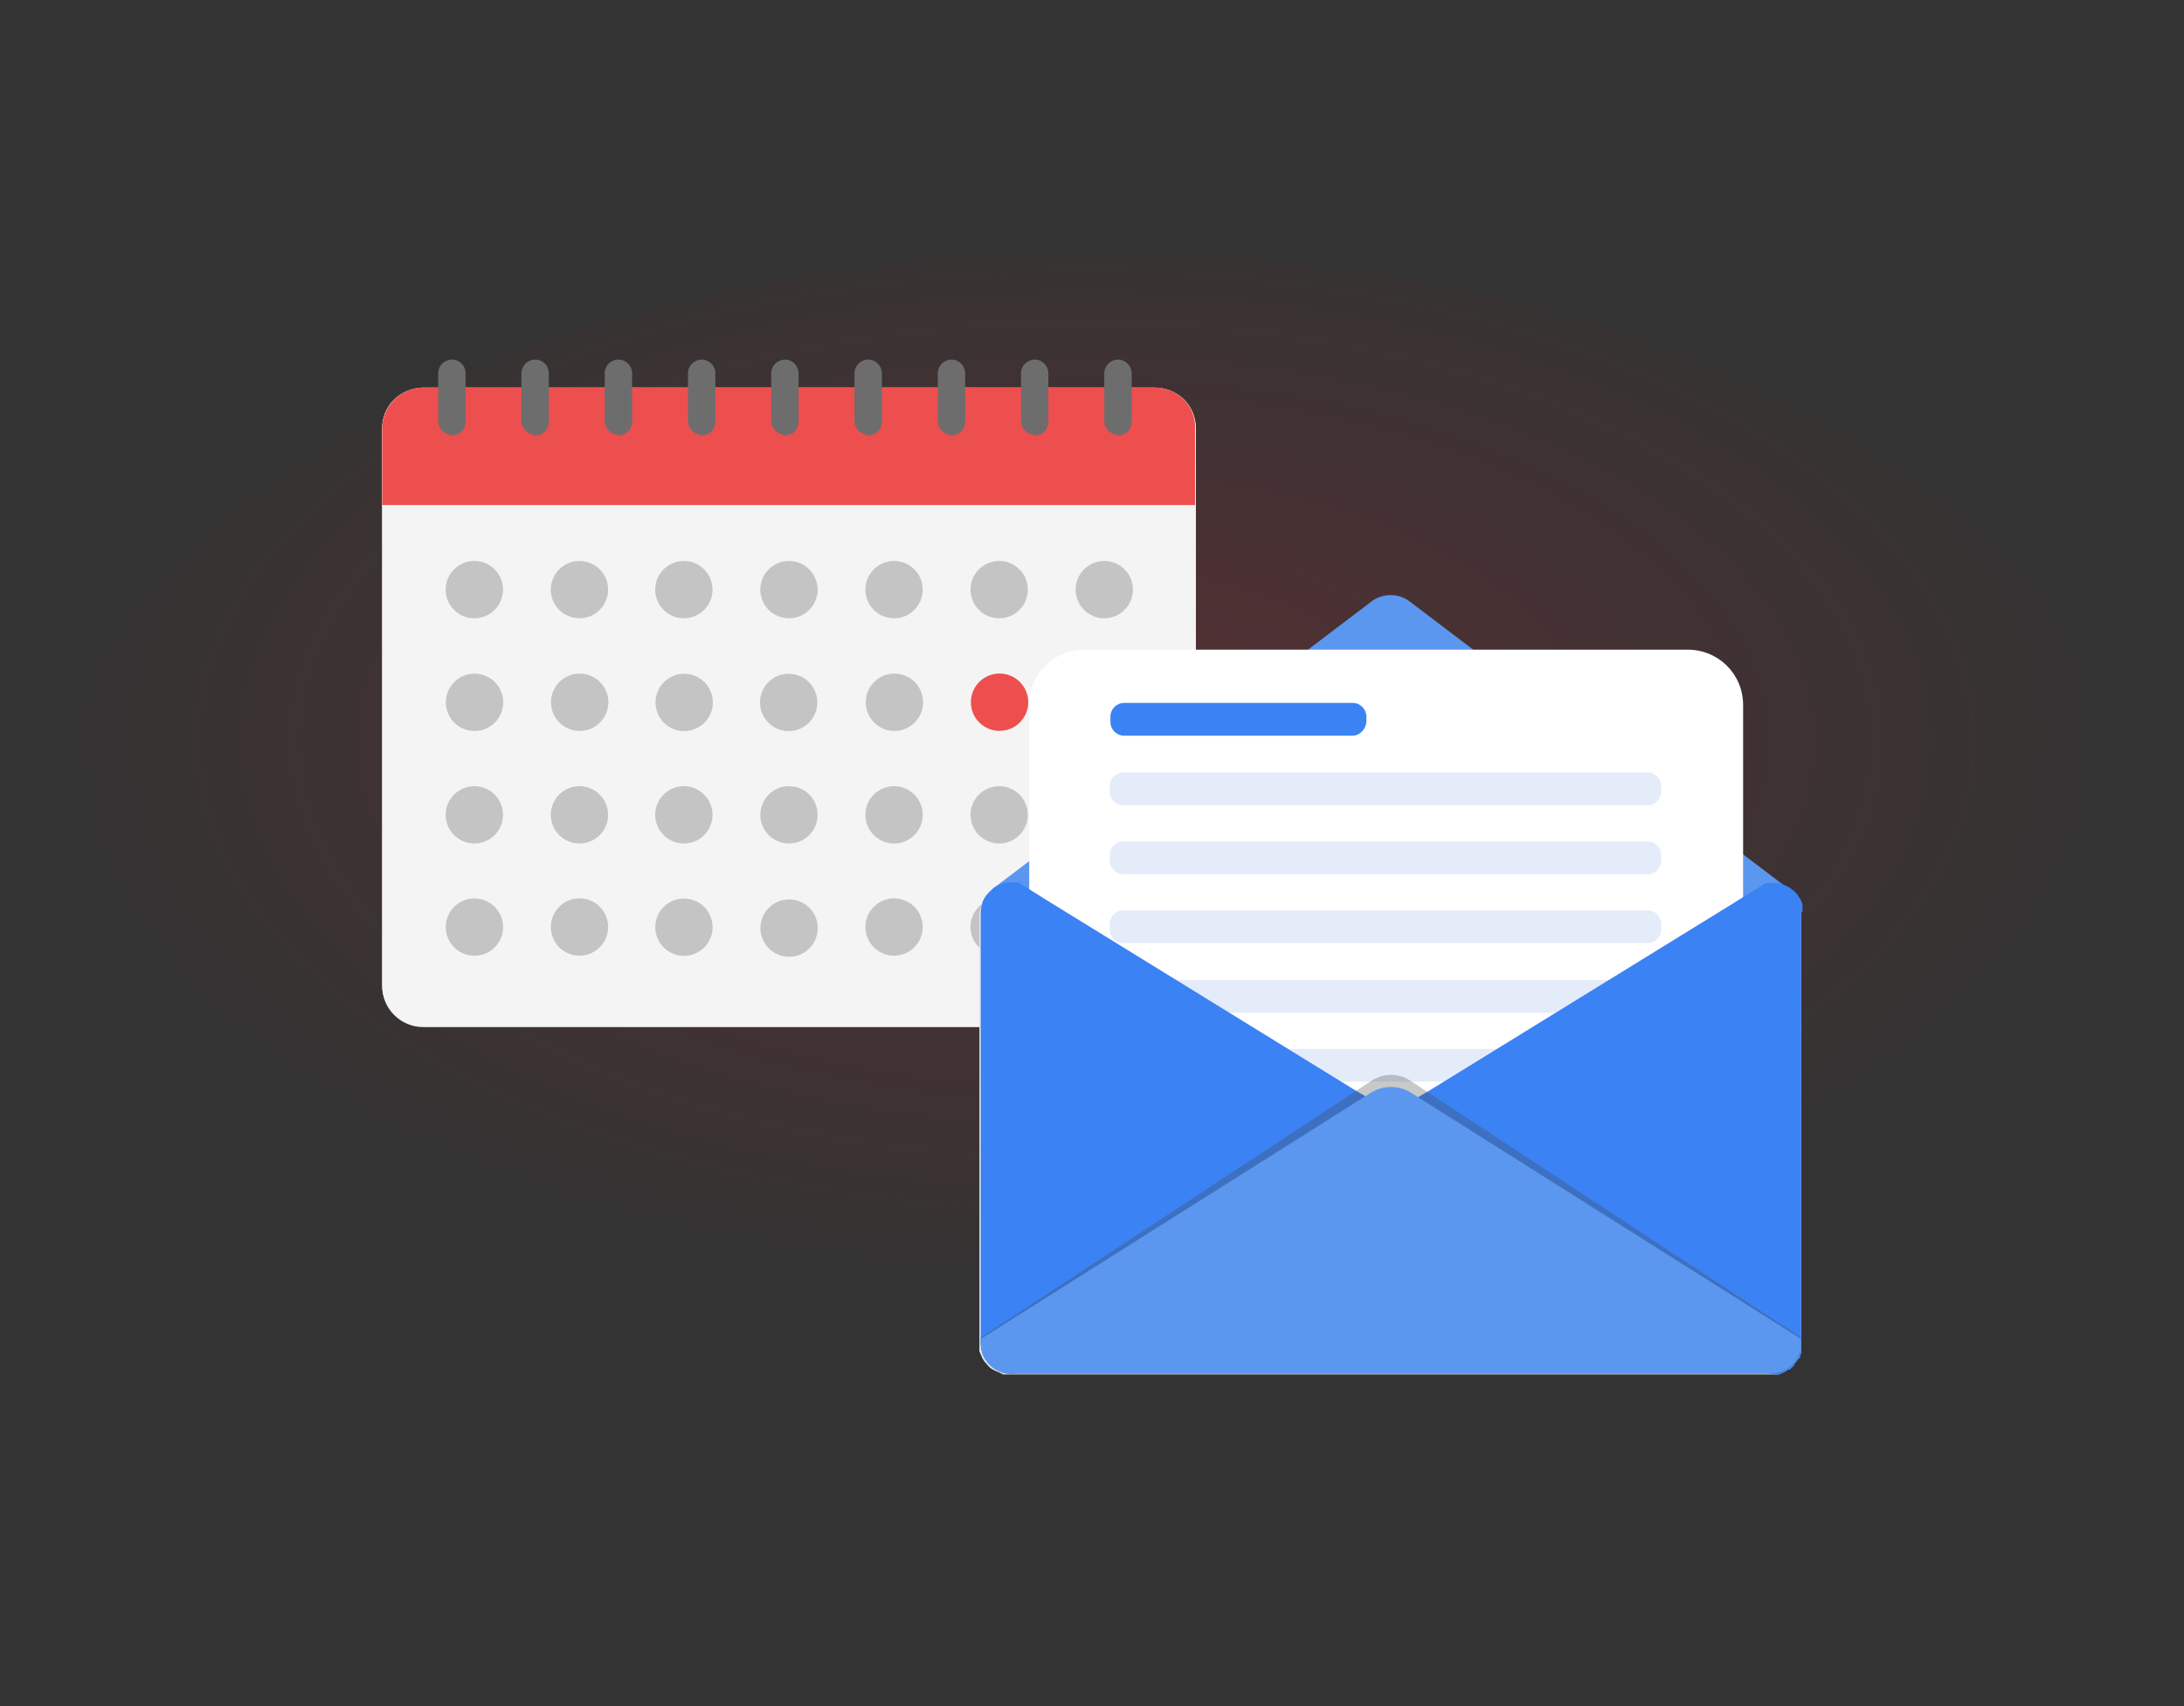 <?xml version="1.0" encoding="utf-8"?>
<!-- Generator: Adobe Illustrator 24.3.0, SVG Export Plug-In . SVG Version: 6.00 Build 0)  -->
<svg version="1.1" id="Layer_1" xmlns="http://www.w3.org/2000/svg" xmlns:xlink="http://www.w3.org/1999/xlink" x="0px" y="0px"
	 viewBox="0 0 320 250" style="enable-background:new 0 0 320 250;" xml:space="preserve">
<rect x="0" y="0" width="320" height="250" fill="#333333" stroke="none"/>
<style type="text/css">
	.st0{opacity:0.2;fill:url(#SVGID_1_);enable-background:new    ;}
	.st1{fill:#F4F4F4;}
	.st2{fill:#C4C4C4;}
	.st3{fill:#ED4F4F;}
	.st4{fill:#6D6D6D;}
	.st5{opacity:0.6;fill:#6D6D6D;}
	.st6{fill:#DFE5EA;}
	.st7{fill:#5B97EF;}
	.st8{fill:#FFFFFF;}
	.st9{fill:#E4ECF9;}
	.st10{fill:#3B82F4;}
	.st11{opacity:0.29;fill:#474747;}
</style>
<radialGradient id="SVGID_1_" cx="719.172" cy="40061.453" r="196.419" gradientTransform="matrix(0.777 0 0 -0.411 -399.736 16573.693)" gradientUnits="userSpaceOnUse">
	<stop  offset="0" style="stop-color:#E32133"/>
	<stop  offset="5.991501e-02" style="stop-color:#E32133;stop-opacity:0.94"/>
	<stop  offset="0.997" style="stop-color:#E32133;stop-opacity:0"/>
</radialGradient>
<path class="st0" d="M313.8,125c0,50-69.1,88-153.8,88S6.2,173,6.2,125S75.3,37,160,37S313.8,75,313.8,125z"/>
<g>
	<g>
		<g>
			<path class="st1" d="M169.2,56.8H62c-3.3,0-6,2.7-6,6v81.7c0,3.3,2.7,6,6,6h107.2c3.3,0,6-2.7,6-6V62.7
				C175.2,59.4,172.5,56.8,169.2,56.8z"/>
			<g>
				<path class="st1" d="M62,56.8L62,56.8c-0.1,0-0.1,0-0.2,0C61.9,56.8,61.9,56.8,62,56.8z"/>
				<path class="st1" d="M169.8,56.8c3,0.3,5.3,2.8,5.2,5.9l-1.6,79.2c-0.1,3.1-2.7,5.6-5.9,5.6H63.7c-3.2,0-5.8-2.5-5.9-5.6
					l-1.6-79.2c-0.1-3.1,2.2-5.6,5.2-5.9c-3,0.3-5.4,2.8-5.4,5.9v81.7c0,3.3,2.7,6,6,6h107.2c3.3,0,6-2.7,6-6V62.7
					C175.2,59.6,172.8,57.1,169.8,56.8z"/>
			</g>
			<g>
				<g>
					<circle class="st2" cx="69.5" cy="86.4" r="4.2"/>
					<circle class="st2" cx="84.9" cy="86.4" r="4.2"/>
					<circle class="st2" cx="100.2" cy="86.4" r="4.2"/>
					<circle class="st2" cx="115.6" cy="86.4" r="4.2"/>
					<circle class="st2" cx="131" cy="86.4" r="4.2"/>
					<circle class="st2" cx="146.4" cy="86.4" r="4.2"/>
					<circle class="st2" cx="161.8" cy="86.4" r="4.2"/>
				</g>
				<g>
					
						<ellipse transform="matrix(0.925 -0.381 0.381 0.925 -33.962 34.212)" class="st2" cx="69.5" cy="102.9" rx="4.2" ry="4.2"/>
					
						<ellipse transform="matrix(0.925 -0.381 0.381 0.925 -32.804 40.068)" class="st2" cx="84.9" cy="102.9" rx="4.2" ry="4.2"/>
					
						<ellipse transform="matrix(0.925 -0.381 0.381 0.925 -31.645 45.923)" class="st2" cx="100.2" cy="102.9" rx="4.2" ry="4.2"/>
					
						<ellipse transform="matrix(0.707 -0.707 0.707 0.707 -38.925 111.906)" class="st2" cx="115.6" cy="102.9" rx="4.2" ry="4.2"/>
					
						<ellipse transform="matrix(0.925 -0.381 0.381 0.925 -29.328 57.635)" class="st2" cx="131" cy="102.9" rx="4.2" ry="4.2"/>
					
						<ellipse transform="matrix(0.925 -0.381 0.381 0.925 -28.17 63.491)" class="st3" cx="146.4" cy="102.9" rx="4.2" ry="4.2"/>
					
						<ellipse transform="matrix(0.925 -0.381 0.381 0.925 -27.011 69.347)" class="st2" cx="161.8" cy="102.9" rx="4.2" ry="4.2"/>
				</g>
				<g>
					<circle class="st2" cx="69.5" cy="119.4" r="4.2"/>
					<circle class="st2" cx="84.9" cy="119.4" r="4.2"/>
					<circle class="st2" cx="100.2" cy="119.4" r="4.2"/>
					<circle class="st2" cx="115.6" cy="119.4" r="4.2"/>
					<circle class="st2" cx="131" cy="119.4" r="4.2"/>
					<circle class="st2" cx="146.4" cy="119.4" r="4.2"/>
					<circle class="st2" cx="161.8" cy="119.4" r="4.2"/>
				</g>
				<g>
					
						<ellipse transform="matrix(0.912 -0.41 0.41 0.912 -49.59 40.402)" class="st2" cx="69.5" cy="135.9" rx="4.2" ry="4.2"/>
					
						<ellipse transform="matrix(0.912 -0.41 0.41 0.912 -48.24 46.703)" class="st2" cx="84.9" cy="135.9" rx="4.2" ry="4.2"/>
					
						<ellipse transform="matrix(0.912 -0.41 0.41 0.912 -46.89 53.004)" class="st2" cx="100.2" cy="135.9" rx="4.2" ry="4.2"/>
					
						<ellipse transform="matrix(0.689 -0.725 0.725 0.689 -62.559 126.172)" class="st2" cx="115.6" cy="135.9" rx="4.2" ry="4.2"/>
					
						<ellipse transform="matrix(0.912 -0.41 0.41 0.912 -44.19 65.606)" class="st2" cx="131" cy="135.9" rx="4.2" ry="4.2"/>
					
						<ellipse transform="matrix(0.912 -0.41 0.41 0.912 -42.84 71.907)" class="st2" cx="146.4" cy="135.9" rx="4.2" ry="4.2"/>
					
						<ellipse transform="matrix(0.912 -0.41 0.41 0.912 -41.49 78.208)" class="st2" cx="161.8" cy="135.9" rx="4.2" ry="4.2"/>
				</g>
			</g>
			<path class="st3" d="M169.2,56.8H62c-3.3,0-6,2.7-6,6v11.2h119.1V62.7C175.2,59.4,172.5,56.8,169.2,56.8z"/>
		</g>
		<g>
			<g>
				<path class="st3" d="M65,56.8v4.9c0,1.1,0.9,2,2,2c1.1,0,2-0.9,2-2v-4.9H65z"/>
			</g>
			<g>
				<path class="st4" d="M66.2,63.7L66.2,63.7c-1.1,0-2-0.9-2-2v-7c0-1.1,0.9-2,2-2l0,0c1.1,0,2,0.9,2,2v7
					C68.3,62.8,67.4,63.7,66.2,63.7z"/>
				<path class="st5" d="M66.2,52.7c-0.2,0-0.3,0-0.5,0.1c0.3,0.1,0.6,0.2,0.8,0.4c0,0,0.1,0,0.1,0.1c0.1,0,0.1,0.1,0.1,0.2
					c0,0,0.1,0.1,0.1,0.1c0,0,0.1,0.1,0.1,0.2c0,0.1,0.1,0.1,0.1,0.2c0,0,0,0.1,0.1,0.1c0,0.1,0.1,0.1,0.1,0.2c0,0,0,0.1,0,0.1
					c0,0.1,0,0.2,0,0.4v7c0,0.1,0,0.3,0,0.4c0,0,0,0.1,0,0.1c0,0.1,0,0.2-0.1,0.2c0,0.1,0,0.1-0.1,0.1c0,0.1-0.1,0.1-0.1,0.2
					c0,0.1-0.1,0.1-0.1,0.2c0,0-0.1,0.1-0.1,0.1c0,0.1-0.1,0.1-0.1,0.2c0,0-0.1,0-0.1,0.1c-0.2,0.2-0.5,0.3-0.8,0.4
					c0.2,0,0.3,0.1,0.5,0.1c1.1,0,2-0.9,2-2v-7C68.3,53.6,67.4,52.7,66.2,52.7z"/>
			</g>
		</g>
		<g>
			<g>
				<path class="st3" d="M77.2,56.8v4.9c0,1.1,0.9,2,2,2c1.1,0,2-0.9,2-2v-4.9H77.2z"/>
			</g>
			<g>
				<path class="st4" d="M78.4,63.7L78.4,63.7c-1.1,0-2-0.9-2-2v-7c0-1.1,0.9-2,2-2h0c1.1,0,2,0.9,2,2v7
					C80.5,62.8,79.6,63.7,78.4,63.7z"/>
				<path class="st5" d="M78.4,52.7c-0.2,0-0.3,0-0.5,0.1c0.3,0.1,0.6,0.2,0.8,0.4c0,0,0.1,0,0.1,0.1c0.1,0,0.1,0.1,0.1,0.2
					c0,0,0.1,0.1,0.1,0.1c0,0,0.1,0.1,0.1,0.2c0,0.1,0.1,0.1,0.1,0.2c0,0,0,0.1,0.1,0.1c0,0.1,0.1,0.1,0.1,0.2c0,0,0,0.1,0,0.1
					c0,0.1,0,0.2,0,0.4v7c0,0.1,0,0.3,0,0.4c0,0,0,0.1,0,0.1c0,0.1,0,0.2-0.1,0.2c0,0.1,0,0.1-0.1,0.1c0,0.1-0.1,0.1-0.1,0.2
					c0,0.1-0.1,0.1-0.1,0.2c0,0-0.1,0.1-0.1,0.1c0,0.1-0.1,0.1-0.1,0.2c0,0-0.1,0-0.1,0.1c-0.2,0.2-0.5,0.3-0.8,0.4
					c0.2,0,0.3,0.1,0.5,0.1c1.1,0,2-0.9,2-2v-7C80.5,53.6,79.6,52.7,78.4,52.7z"/>
			</g>
		</g>
		<g>
			<g>
				<path class="st3" d="M89.4,56.8v4.9c0,1.1,0.9,2,2,2c1.1,0,2-0.9,2-2v-4.9H89.4z"/>
			</g>
			<g>
				<path class="st4" d="M90.6,63.7L90.6,63.7c-1.1,0-2-0.9-2-2v-7c0-1.1,0.9-2,2-2l0,0c1.1,0,2,0.9,2,2v7
					C92.7,62.8,91.7,63.7,90.6,63.7z"/>
				<path class="st5" d="M90.6,52.7c-0.2,0-0.3,0-0.5,0.1c0.3,0.1,0.6,0.2,0.8,0.4c0,0,0.1,0,0.1,0.1c0.1,0,0.1,0.1,0.1,0.2
					c0,0,0.1,0.1,0.1,0.1c0,0,0.1,0.1,0.1,0.2c0,0.1,0.1,0.1,0.1,0.2c0,0,0,0.1,0.1,0.1c0,0.1,0.1,0.1,0.1,0.2c0,0,0,0.1,0,0.1
					c0,0.1,0,0.2,0,0.4v7c0,0.1,0,0.3,0,0.4c0,0,0,0.1,0,0.1c0,0.1,0,0.2-0.1,0.2c0,0.1,0,0.1-0.1,0.1c0,0.1-0.1,0.1-0.1,0.2
					c0,0.1-0.1,0.1-0.1,0.2c0,0-0.1,0.1-0.1,0.1c0,0.1-0.1,0.1-0.1,0.2c0,0-0.1,0-0.1,0.1c-0.2,0.2-0.5,0.3-0.8,0.4
					c0.2,0,0.3,0.1,0.5,0.1c1.1,0,2-0.9,2-2v-7C92.7,53.6,91.7,52.7,90.6,52.7z"/>
			</g>
		</g>
		<g>
			<g>
				<path class="st3" d="M101.6,56.8v4.9c0,1.1,0.9,2,2,2c1.1,0,2-0.9,2-2v-4.9H101.6z"/>
			</g>
			<g>
				<path class="st4" d="M102.8,63.7L102.8,63.7c-1.1,0-2-0.9-2-2v-7c0-1.1,0.9-2,2-2l0,0c1.1,0,2,0.9,2,2v7
					C104.9,62.8,103.9,63.7,102.8,63.7z"/>
				<path class="st5" d="M102.8,52.7c-0.2,0-0.3,0-0.5,0.1c0.3,0.1,0.6,0.2,0.8,0.4c0,0,0.1,0,0.1,0.1c0.1,0,0.1,0.1,0.1,0.2
					c0,0,0.1,0.1,0.1,0.1c0,0,0.1,0.1,0.1,0.2c0,0.1,0.1,0.1,0.1,0.2c0,0,0,0.1,0.1,0.1c0,0.1,0.1,0.1,0.1,0.2c0,0,0,0.1,0,0.1
					c0,0.1,0,0.2,0,0.4v7c0,0.1,0,0.3,0,0.4c0,0,0,0.1,0,0.1c0,0.1,0,0.2-0.1,0.2c0,0.1,0,0.1-0.1,0.1c0,0.1-0.1,0.1-0.1,0.2
					c0,0.1-0.1,0.1-0.1,0.2c0,0-0.1,0.1-0.1,0.1c0,0.1-0.1,0.1-0.1,0.2c0,0-0.1,0-0.1,0.1c-0.2,0.2-0.5,0.3-0.8,0.4
					c0.2,0,0.3,0.1,0.5,0.1c1.1,0,2-0.9,2-2v-7C104.9,53.6,103.9,52.7,102.8,52.7z"/>
			</g>
		</g>
		<g>
			<g>
				<path class="st3" d="M113.8,56.8v4.9c0,1.1,0.9,2,2,2c1.1,0,2-0.9,2-2v-4.9H113.8z"/>
			</g>
			<g>
				<path class="st4" d="M115,63.7L115,63.7c-1.1,0-2-0.9-2-2v-7c0-1.1,0.9-2,2-2l0,0c1.1,0,2,0.9,2,2v7
					C117,62.8,116.1,63.7,115,63.7z"/>
				<path class="st5" d="M115,52.7c-0.2,0-0.3,0-0.5,0.1c0.3,0.1,0.6,0.2,0.8,0.4c0,0,0.1,0,0.1,0.1c0.1,0,0.1,0.1,0.1,0.2
					c0,0,0.1,0.1,0.1,0.1c0,0,0.1,0.1,0.1,0.2c0,0.1,0.1,0.1,0.1,0.2c0,0,0,0.1,0.1,0.1c0,0.1,0.1,0.1,0.1,0.2c0,0,0,0.1,0,0.1
					c0,0.1,0,0.2,0,0.4v7c0,0.1,0,0.3,0,0.4c0,0,0,0.1,0,0.1c0,0.1,0,0.2-0.1,0.2c0,0.1,0,0.1-0.1,0.1c0,0.1-0.1,0.1-0.1,0.2
					c0,0.1-0.1,0.1-0.1,0.2c0,0-0.1,0.1-0.1,0.1c0,0.1-0.1,0.1-0.1,0.2c0,0-0.1,0-0.1,0.1c-0.2,0.2-0.5,0.3-0.8,0.4
					c0.2,0,0.3,0.1,0.5,0.1c1.1,0,2-0.9,2-2v-7C117,53.6,116.1,52.7,115,52.7z"/>
			</g>
		</g>
		<g>
			<g>
				<path class="st3" d="M126,56.8v4.9c0,1.1,0.9,2,2,2c1.1,0,2-0.9,2-2v-4.9H126z"/>
			</g>
			<g>
				<path class="st4" d="M127.2,63.7L127.2,63.7c-1.1,0-2-0.9-2-2v-7c0-1.1,0.9-2,2-2l0,0c1.1,0,2,0.9,2,2v7
					C129.2,62.8,128.3,63.7,127.2,63.7z"/>
				<path class="st5" d="M127.2,52.7c-0.2,0-0.3,0-0.5,0.1c0.3,0.1,0.6,0.2,0.8,0.4c0,0,0.1,0,0.1,0.1c0.1,0,0.1,0.1,0.1,0.2
					c0,0,0.1,0.1,0.1,0.1c0,0,0.1,0.1,0.1,0.2c0,0.1,0.1,0.1,0.1,0.2c0,0,0,0.1,0.1,0.1c0,0.1,0.1,0.1,0.1,0.2c0,0,0,0.1,0,0.1
					c0,0.1,0,0.2,0,0.4v7c0,0.1,0,0.3,0,0.4c0,0,0,0.1,0,0.1c0,0.1,0,0.2-0.1,0.2c0,0.1,0,0.1-0.1,0.1c0,0.1-0.1,0.1-0.1,0.2
					c0,0.1-0.1,0.1-0.1,0.2c0,0-0.1,0.1-0.1,0.1c0,0.1-0.1,0.1-0.1,0.2c0,0-0.1,0-0.1,0.1c-0.2,0.2-0.5,0.3-0.8,0.4
					c0.2,0,0.3,0.1,0.5,0.1c1.1,0,2-0.9,2-2v-7C129.2,53.6,128.3,52.7,127.2,52.7z"/>
			</g>
		</g>
		<g>
			<g>
				<path class="st3" d="M138.1,56.8v4.9c0,1.1,0.9,2,2,2c1.1,0,2-0.9,2-2v-4.9H138.1z"/>
			</g>
			<g>
				<path class="st4" d="M139.4,63.7L139.4,63.7c-1.1,0-2-0.9-2-2v-7c0-1.1,0.9-2,2-2l0,0c1.1,0,2,0.9,2,2v7
					C141.4,62.8,140.5,63.7,139.4,63.7z"/>
				<path class="st5" d="M139.4,52.7c-0.2,0-0.3,0-0.5,0.1c0.3,0.1,0.6,0.2,0.8,0.4c0,0,0.1,0,0.1,0.1c0.1,0,0.1,0.1,0.1,0.2
					c0,0,0.1,0.1,0.1,0.1c0,0,0.1,0.1,0.1,0.2c0,0.1,0.1,0.1,0.1,0.2c0,0,0,0.1,0.1,0.1c0,0.1,0.1,0.1,0.1,0.2c0,0,0,0.1,0,0.1
					c0,0.1,0,0.2,0,0.4v7c0,0.1,0,0.3,0,0.4c0,0,0,0.1,0,0.1c0,0.1,0,0.2-0.1,0.2c0,0.1,0,0.1-0.1,0.1c0,0.1-0.1,0.1-0.1,0.2
					c0,0.1-0.1,0.1-0.1,0.2c0,0-0.1,0.1-0.1,0.1c0,0.1-0.1,0.1-0.1,0.2c0,0-0.1,0-0.1,0.1c-0.2,0.2-0.5,0.3-0.8,0.4
					c0.2,0,0.3,0.1,0.5,0.1c1.1,0,2-0.9,2-2v-7C141.4,53.6,140.5,52.7,139.4,52.7z"/>
			</g>
		</g>
		<g>
			<g>
				<path class="st3" d="M150.3,56.8v4.9c0,1.1,0.9,2,2,2c1.1,0,2-0.9,2-2v-4.9H150.3z"/>
			</g>
			<g>
				<path class="st4" d="M151.6,63.7L151.6,63.7c-1.1,0-2-0.9-2-2v-7c0-1.1,0.9-2,2-2l0,0c1.1,0,2,0.9,2,2v7
					C153.6,62.8,152.7,63.7,151.6,63.7z"/>
				<path class="st5" d="M151.6,52.7c-0.2,0-0.3,0-0.5,0.1c0.3,0.1,0.6,0.2,0.8,0.4c0,0,0.1,0,0.1,0.1c0.1,0,0.1,0.1,0.1,0.2
					c0,0,0.1,0.1,0.1,0.1c0,0,0.1,0.1,0.1,0.2c0,0.1,0.1,0.1,0.1,0.2c0,0,0,0.1,0.1,0.1c0,0.1,0.1,0.1,0.1,0.2c0,0,0,0.1,0,0.1
					c0,0.1,0,0.2,0,0.4v7c0,0.1,0,0.3,0,0.4c0,0,0,0.1,0,0.1c0,0.1,0,0.2-0.1,0.2c0,0.1,0,0.1-0.1,0.1c0,0.1-0.1,0.1-0.1,0.2
					c0,0.1-0.1,0.1-0.1,0.2c0,0-0.1,0.1-0.1,0.1c0,0.1-0.1,0.1-0.1,0.2c0,0-0.1,0-0.1,0.1c-0.2,0.2-0.5,0.3-0.8,0.4
					c0.2,0,0.3,0.1,0.5,0.1c1.1,0,2-0.9,2-2v-7C153.6,53.6,152.7,52.7,151.6,52.7z"/>
			</g>
		</g>
		<g>
			<g>
				<path class="st3" d="M162.5,56.8v4.9c0,1.1,0.9,2,2,2c1.1,0,2-0.9,2-2v-4.9H162.5z"/>
			</g>
			<g>
				<path class="st4" d="M163.8,63.7L163.8,63.7c-1.1,0-2-0.9-2-2v-7c0-1.1,0.9-2,2-2l0,0c1.1,0,2,0.9,2,2v7
					C165.8,62.8,164.9,63.7,163.8,63.7z"/>
				<path class="st5" d="M163.8,52.7c-0.2,0-0.3,0-0.5,0.1c0.3,0.1,0.6,0.2,0.8,0.4c0,0,0.1,0,0.1,0.1c0.1,0,0.1,0.1,0.1,0.2
					c0,0,0.1,0.1,0.1,0.1c0,0,0.1,0.1,0.1,0.2c0,0.1,0.1,0.1,0.1,0.2c0,0,0,0.1,0.1,0.1c0,0.1,0.1,0.1,0.1,0.2c0,0,0,0.1,0,0.1
					c0,0.1,0,0.2,0,0.4v7c0,0.1,0,0.3,0,0.4c0,0,0,0.1,0,0.1c0,0.1,0,0.2-0.1,0.2c0,0.1,0,0.1-0.1,0.1c0,0.1-0.1,0.1-0.1,0.2
					c0,0.1-0.1,0.1-0.1,0.2c0,0-0.1,0.1-0.1,0.1c0,0.1-0.1,0.1-0.1,0.2c0,0-0.1,0-0.1,0.1c-0.2,0.2-0.5,0.3-0.8,0.4
					c0.2,0,0.3,0.1,0.5,0.1c1.1,0,2-0.9,2-2v-7C165.8,53.6,164.9,52.7,163.8,52.7z"/>
			</g>
		</g>
	</g>
	<g>
		<path class="st6" d="M263.9,133.9v63c0,0.1,0,0.2,0,0.2c0,0,0,0.1,0,0.1c0,0,0,0.1,0,0.1c0,0,0,0,0,0c0,0,0,0,0,0.1
			c0,0.1,0,0.1,0,0.2c0,0.1,0,0.1,0,0.2c0,0,0,0.1,0,0.1c0,0,0,0,0,0.1c0,0,0,0.1,0,0.1c0,0,0,0.1,0,0.1c0,0,0,0,0,0
			c0,0.1,0,0.2-0.1,0.2c0,0,0,0,0,0c0,0,0,0.1,0,0.1c0,0,0,0.1,0,0.1c0,0,0,0,0,0c0,0.1-0.1,0.2-0.1,0.3c0,0,0,0.1-0.1,0.1
			c0,0,0,0.1-0.1,0.1c0,0,0,0.1-0.1,0.1c0,0.1-0.1,0.1-0.1,0.2c0,0-0.1,0.1-0.1,0.1c-0.1,0.1-0.1,0.2-0.2,0.2c0,0.1-0.1,0.1-0.1,0.2
			c0,0.1-0.1,0.1-0.1,0.2c0,0,0,0-0.1,0.1c0,0,0,0-0.1,0.1c0,0-0.1,0.1-0.1,0.1c0,0,0,0,0,0c-0.1,0.1-0.1,0.1-0.2,0.2c0,0,0,0,0,0
			c-0.1,0-0.1,0.1-0.2,0.1c0,0,0,0-0.1,0c0,0-0.1,0-0.1,0.1c0,0-0.1,0-0.1,0c0,0-0.1,0-0.1,0.1c-0.2,0.1-0.4,0.2-0.6,0.3
			c0,0,0,0,0,0c0,0,0,0,0,0c-0.1,0-0.1,0-0.2,0.1c-0.1,0-0.2,0.1-0.3,0.1c0,0-0.1,0-0.1,0c0,0-0.1,0-0.1,0c0,0-0.1,0-0.1,0
			c0,0,0,0,0,0c0,0-0.1,0-0.1,0c0,0,0,0,0,0c0,0-0.1,0-0.1,0c0,0,0,0,0,0c-0.1,0-0.1,0-0.2,0c-0.1,0-0.2,0-0.2,0H148.2
			c-0.1,0-0.2,0-0.2,0c-0.1,0-0.1,0-0.2,0c-0.1,0-0.1,0-0.2,0c0,0-0.1,0-0.1,0c-0.1,0-0.2,0-0.3,0c0,0,0,0-0.1,0
			c-0.1,0-0.2,0-0.3-0.1c-0.1,0-0.1,0-0.2-0.1c-0.2-0.1-0.5-0.2-0.7-0.3c-0.1,0-0.1-0.1-0.2-0.1c-0.1,0-0.1-0.1-0.2-0.1
			c-0.4-0.2-0.7-0.5-1-0.9c-0.1-0.1-0.1-0.2-0.2-0.2c-0.2-0.3-0.4-0.6-0.5-0.9c0-0.1-0.1-0.2-0.1-0.2c0-0.1-0.1-0.2-0.1-0.2
			c0-0.1,0-0.2-0.1-0.2c0-0.1,0-0.1,0-0.2c0,0,0,0,0,0c0-0.1,0-0.1,0-0.2c0,0,0,0,0,0c0-0.1,0-0.1,0-0.2c0-0.1,0-0.2,0-0.3v-63
			c0-0.5,0.1-1.1,0.3-1.5c0.3-0.8,0.8-1.4,1.4-1.9c0,0,0,0,0,0l0.2-0.2c0.7-0.5,1.6-0.8,2.6-0.8h111.3c0.1,0,0.2,0,0.3,0
			c0,0,0,0,0.1,0c0.1,0,0.2,0,0.3,0c0,0,0,0,0.1,0c0.1,0,0.2,0,0.3,0.1c0,0,0,0,0.1,0c0.1,0,0.2,0.1,0.3,0.1c0.1,0,0.2,0.1,0.3,0.1
			c0.1,0.1,0.3,0.1,0.4,0.2c0.1,0,0.1,0.1,0.2,0.1c0.1,0.1,0.2,0.1,0.3,0.2c0,0,0,0,0,0l0.2,0.2c0,0,0,0,0,0c0.1,0,0.1,0.1,0.2,0.1
			c0,0,0.1,0.1,0.1,0.1c0.1,0.1,0.2,0.2,0.4,0.4c0.1,0.1,0.1,0.1,0.1,0.2c0.2,0.3,0.4,0.5,0.5,0.8c0,0.1,0.1,0.2,0.1,0.2
			c0,0,0,0,0,0c0.1,0.1,0.1,0.3,0.1,0.4c0,0.1,0,0.1,0,0.2c0,0.1,0,0.1,0,0.2c0,0.1,0,0.1,0,0.2c0,0.1,0,0.1,0,0.2
			c0,0.1,0,0.1,0,0.2C263.9,133.7,263.9,133.8,263.9,133.9z"/>
		<path class="st7" d="M263.7,132.3H143.9c0.3-0.8,0.8-1.4,1.4-1.9c0,0,0,0,0,0l0.2-0.2L201,88.1c1.6-1.2,3.9-1.2,5.5,0l55.5,42.1
			c0,0,0,0,0,0l0.2,0.2c0,0,0,0,0,0c0.1,0,0.1,0.1,0.2,0.1c0,0,0.1,0.1,0.1,0.1c0.1,0.1,0.2,0.2,0.4,0.4c0.1,0.1,0.1,0.1,0.1,0.2
			c0.2,0.3,0.4,0.5,0.5,0.8C263.6,132.1,263.6,132.2,263.7,132.3C263.7,132.3,263.7,132.3,263.7,132.3z"/>
		<path class="st8" d="M255.3,198.1H150.8v-94.8c0-4.5,3.6-8.1,8.1-8.1h88.4c4.5,0,8.1,3.6,8.1,8.1V198.1z"/>
		<path class="st9" d="M241.4,118h-76.8c-1.1,0-2-0.9-2-2v-0.8c0-1.1,0.9-2,2-2h76.8c1.1,0,2,0.9,2,2v0.8
			C243.4,117.1,242.5,118,241.4,118z"/>
		<path class="st9" d="M241.4,128.1h-76.8c-1.1,0-2-0.9-2-2v-0.8c0-1.1,0.9-2,2-2h76.8c1.1,0,2,0.9,2,2v0.8
			C243.4,127.2,242.5,128.1,241.4,128.1z"/>
		<path class="st9" d="M241.4,138.2h-76.8c-1.1,0-2-0.9-2-2v-0.8c0-1.1,0.9-2,2-2h76.8c1.1,0,2,0.9,2,2v0.8
			C243.4,137.3,242.5,138.2,241.4,138.2z"/>
		<path class="st9" d="M241.4,148.4h-76.8c-1.1,0-2-0.9-2-2v-0.8c0-1.1,0.9-2,2-2h76.8c1.1,0,2,0.9,2,2v0.8
			C243.4,147.5,242.5,148.4,241.4,148.4z"/>
		<path class="st9" d="M241.4,158.5h-76.8c-1.1,0-2-0.9-2-2v-0.8c0-1.1,0.9-2,2-2h76.8c1.1,0,2,0.9,2,2v0.8
			C243.4,157.6,242.5,158.5,241.4,158.5z"/>
		<path class="st10" d="M203.8,167L203.8,167c-0.2,0.2-0.4,0.4-0.6,0.5l-54.8,33.8h-0.2c-0.5,0-0.9-0.1-1.3-0.2
			c-0.1,0-0.1,0-0.2-0.1c-0.7-0.2-1.4-0.7-1.9-1.2c0-0.1-0.1-0.1-0.1-0.2c-0.1-0.2-0.3-0.3-0.4-0.5c0-0.1-0.1-0.1-0.1-0.2
			c0-0.1-0.1-0.1-0.1-0.2c-0.3-0.6-0.4-1.3-0.4-2v-63c0-0.5,0.1-1.1,0.3-1.5c0.3-0.8,0.8-1.4,1.4-1.9c0,0,0,0,0,0l0.2-0.2
			c0.7-0.5,1.6-0.8,2.6-0.8h1l4.8,3l44.3,27.3l1.7,1l3.2,2c0.2,0.1,0.4,0.3,0.6,0.5v0C204.8,164.3,204.8,166,203.8,167z"/>
		<path class="st10" d="M263.9,133.9v63c0,0.1,0,0.2,0,0.2c0,0,0,0.1,0,0.1c0,0,0,0.1,0,0.1c0,0,0,0,0,0c0,0,0,0,0,0.1
			c0,0.1,0,0.1,0,0.2c0,0.1,0,0.1,0,0.2c0,0,0,0,0,0c0,0,0,0,0,0.1c0,0,0,0,0,0.1c0,0,0,0.1,0,0.1c0,0,0,0.1,0,0.1c0,0,0,0,0,0
			c0,0.1,0,0.2-0.1,0.2c0,0,0,0,0,0c0,0,0,0.1,0,0.1c0,0,0,0.1,0,0.1c0,0,0,0,0,0c0,0.1-0.1,0.2-0.1,0.3c0,0,0,0.1-0.1,0.1
			c0,0,0,0.1-0.1,0.1c0,0,0,0.1-0.1,0.1c0,0.1-0.1,0.1-0.1,0.2c0,0-0.1,0.1-0.1,0.1c-0.1,0.1-0.1,0.2-0.2,0.2c0,0.1-0.1,0.1-0.1,0.2
			c0,0.1-0.1,0.1-0.1,0.2c0,0,0,0-0.1,0.1c0,0,0,0-0.1,0.1c0,0-0.1,0.1-0.1,0.1c0,0,0,0,0,0c-0.1,0.1-0.1,0.1-0.2,0.2c0,0,0,0,0,0
			c-0.1,0-0.1,0.1-0.2,0.1c0,0,0,0-0.1,0c0,0-0.1,0-0.1,0.1c0,0-0.1,0-0.1,0c0,0-0.1,0-0.1,0.1c-0.2,0.1-0.4,0.2-0.6,0.3
			c0,0,0,0,0,0c0,0,0,0,0,0c-0.1,0-0.1,0-0.2,0.1c-0.1,0-0.2,0.1-0.3,0.1c0,0-0.1,0-0.1,0c0,0-0.1,0-0.1,0c0,0-0.1,0-0.1,0h0
			c0,0-0.1,0-0.1,0c0,0,0,0,0,0c0,0-0.1,0-0.1,0c0,0,0,0,0,0c-0.1,0-0.1,0-0.2,0c-0.1,0-0.2,0-0.2,0h-0.2l-54.8-33.8
			c-0.2-0.1-0.4-0.3-0.6-0.5v0c-1-1.1-1-2.8,0-3.9v0c0.2-0.2,0.4-0.4,0.6-0.5l3.2-2l1.7-1l44.3-27.3l4.8-3h1c0.1,0,0.2,0,0.3,0
			c0,0,0,0,0.1,0c0.1,0,0.2,0,0.3,0c0,0,0,0,0.1,0c0.1,0,0.2,0,0.3,0.1c0,0,0,0,0.1,0c0.1,0,0.2,0.1,0.3,0.1c0.1,0,0.2,0.1,0.3,0.1
			c0.1,0.1,0.3,0.1,0.4,0.2c0.1,0,0.1,0.1,0.2,0.1c0.1,0.1,0.2,0.1,0.3,0.2c0,0,0,0,0,0l0.2,0.2c0,0,0,0,0,0c0.1,0,0.1,0.1,0.2,0.1
			c0,0,0.1,0.1,0.1,0.1c0.1,0.1,0.2,0.2,0.4,0.4c0.1,0.1,0.1,0.1,0.1,0.2c0.2,0.3,0.4,0.5,0.5,0.8c0,0.1,0.1,0.2,0.1,0.2
			c0,0,0,0,0,0c0.1,0.1,0.1,0.3,0.1,0.4c0,0.1,0,0.1,0,0.2c0,0.1,0,0.1,0,0.2c0,0.1,0,0.1,0,0.2c0,0.1,0,0.1,0,0.2
			c0,0.1,0,0.1,0,0.2C263.9,133.7,263.9,133.8,263.9,133.9z"/>
		<path class="st11" d="M263.9,196v0.7c0,2.6-2,4.7-4.5,4.7H148.2c-2.5,0-4.5-2.1-4.5-4.7V196l57.2-37.6c1.8-1.2,4-1.2,5.8,0
			L263.9,196z"/>
		<path class="st7" d="M263.9,196.2v0.6c0,2.5-2,4.5-4.5,4.5H148.2c-2.5,0-4.5-2-4.5-4.5v-0.6l57.2-36.1c1.8-1.1,4-1.1,5.8,0
			L263.9,196.2z"/>
		<path class="st10" d="M198.2,107.8h-33.5c-1.1,0-2-0.9-2-2V105c0-1.1,0.9-2,2-2h33.5c1.1,0,2,0.9,2,2v0.8
			C200.1,106.9,199.2,107.8,198.2,107.8z"/>
	</g>
</g>
</svg>
